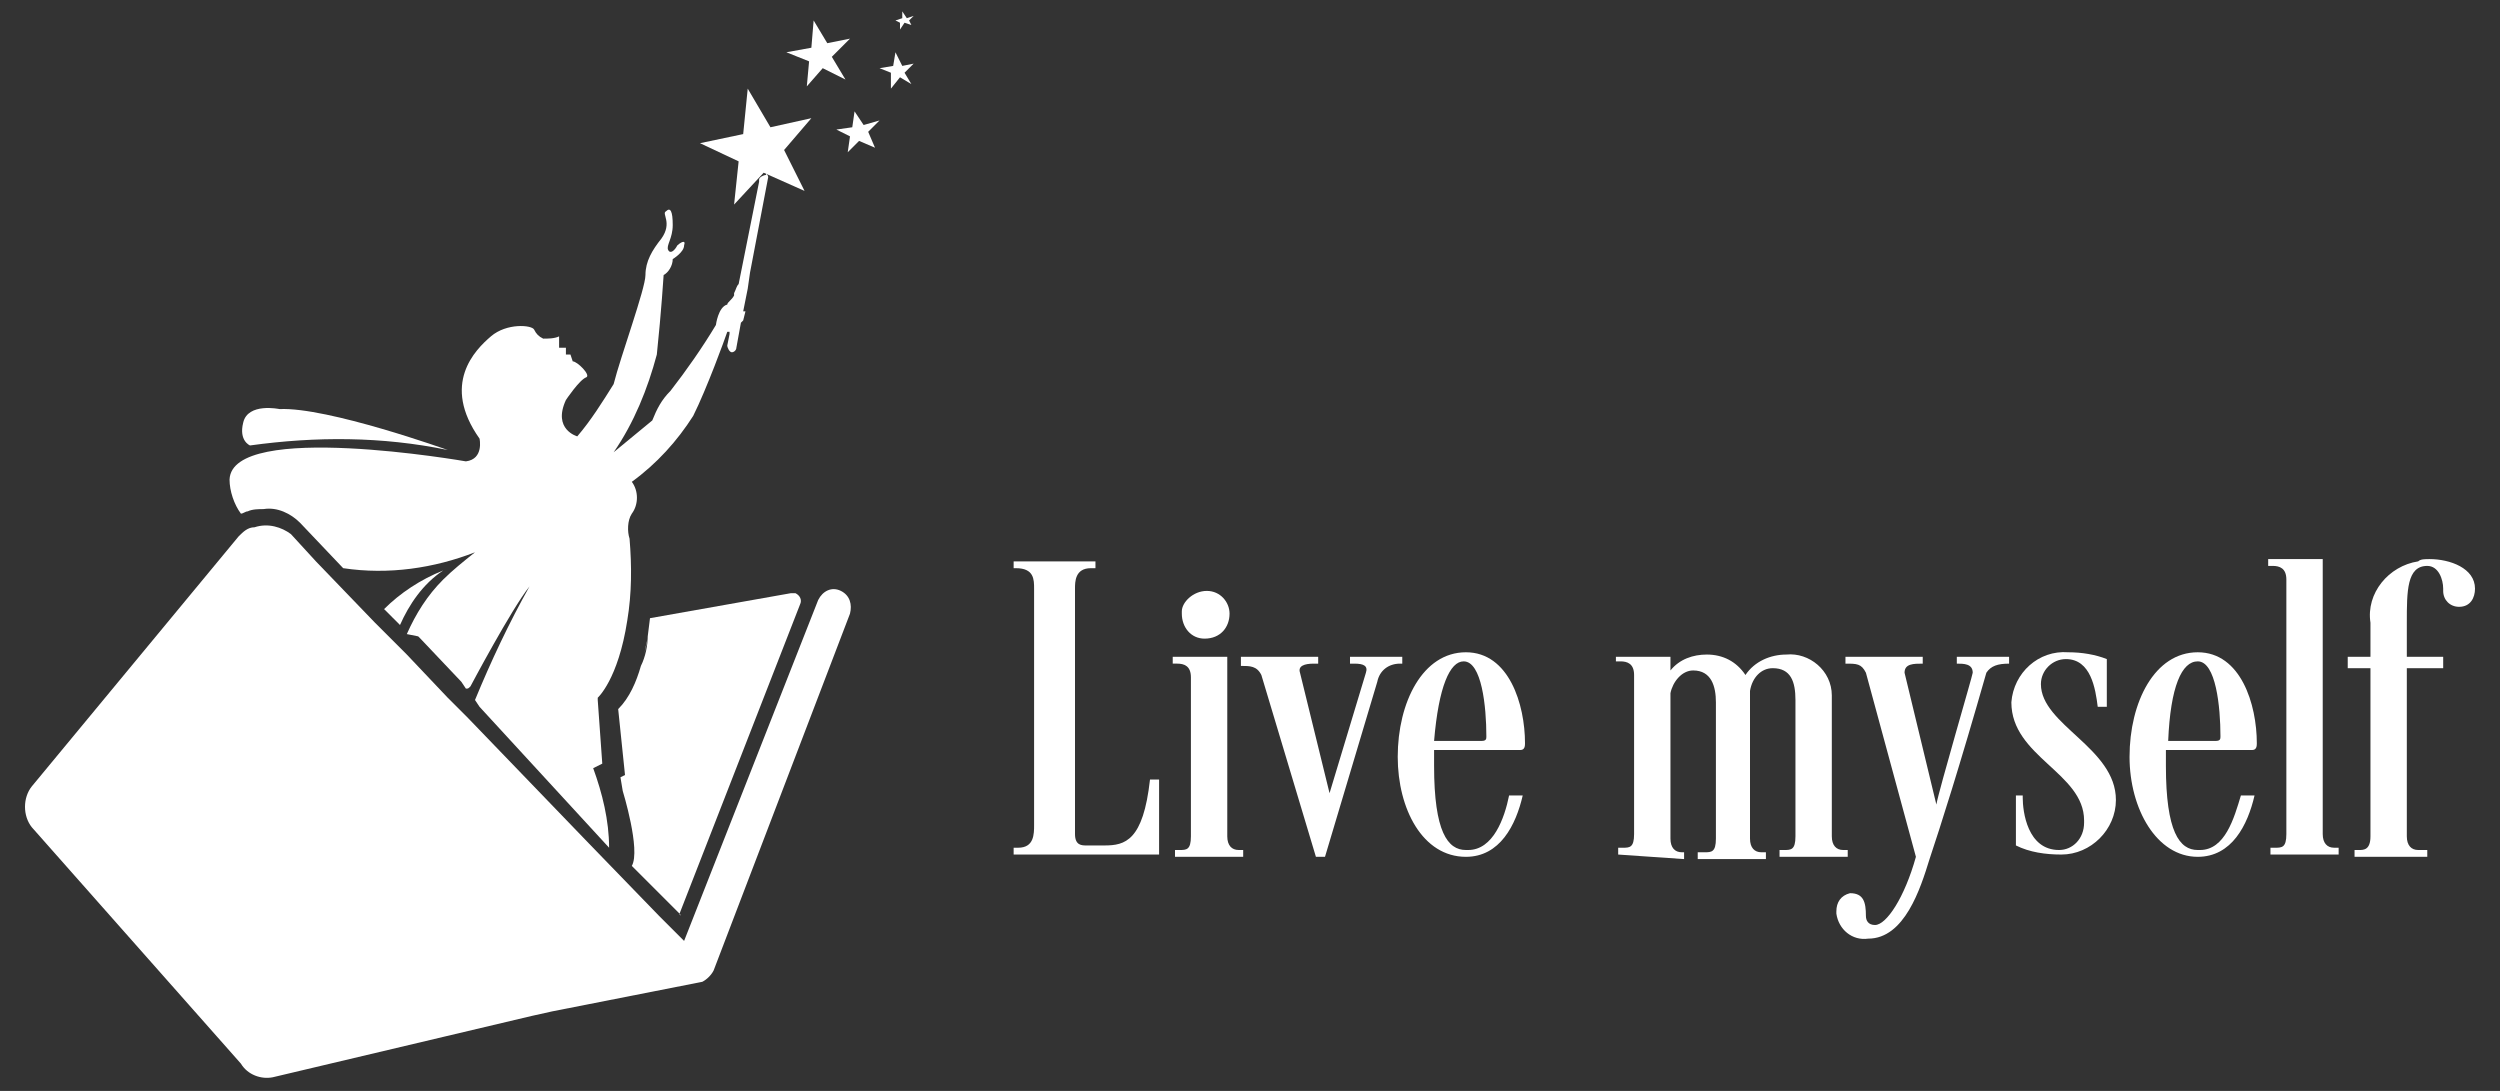 <?xml version="1.0" encoding="utf-8"?>
<!-- Generator: Adobe Illustrator 28.1.0, SVG Export Plug-In . SVG Version: 6.00 Build 0)  -->
<svg version="1.1" id="レイヤー_1" xmlns="http://www.w3.org/2000/svg" xmlns:xlink="http://www.w3.org/1999/xlink" x="0px"
	 y="0px" viewBox="0 0 110 48" style="enable-background:new 0 0 110 48;" xml:space="preserve">
<rect x="0" y="0" width="110" height="48" fill="#333333" stroke="none"/>
<style type="text/css">
	.st0{fill:#FFFFFF;}
</style>
<g>
	<path class="st0" d="M10.9,22.5c0.2-0.1,0.5-0.1,0.7-0.1c0.6-0.1,1.2,0.2,1.6,0.6l1.9,2c2,0.3,4,0,5.8-0.7c-0.5,0.4-1,0.8-1.4,1.2
		c-0.7,0.7-1.2,1.5-1.6,2.4l0.5,0.1l0.1,0.1l1.8,1.9l0.2,0.3c0.1,0,0.1,0,0.2-0.1c0,0,1.8-3.4,2.6-4.4c-0.9,1.6-1.7,3.3-2.4,5
		l0.2,0.3l5.7,6.2c0-1.2-0.3-2.4-0.7-3.5l0.4-0.2l-0.2-2.8v-0.1c0,0,0.9-0.8,1.3-3.4c0.2-1.2,0.2-2.4,0.1-3.6
		c-0.1-0.3-0.1-0.8,0.1-1.1c0.3-0.4,0.3-1,0-1.4c1.1-0.8,2-1.8,2.7-2.9c0.6-1.2,1.4-3.4,1.5-3.7h0.1l0,0.1L32,15.2
		c0,0.1,0.1,0.3,0.2,0.3c0.1,0,0.2-0.1,0.2-0.2l0.2-1.1c0,0,0.1-0.1,0.1-0.1l0.1-0.4c-0.1,0-0.1,0-0.1,0l0.2-1L33,12l0.8-4.2
		c0-0.1-0.1-0.2-0.1-0.1c-0.1,0-0.3,0.1-0.3,0.2V8l-0.9,4.5c-0.1,0.1-0.1,0.2-0.2,0.4l0,0.1c-0.1,0.2-0.3,0.3-0.3,0.4
		c-0.4,0.1-0.5,0.9-0.5,0.9c-0.6,1-1.3,2-2,2.9c-0.4,0.4-0.6,0.8-0.8,1.3L27,19.9c0.9-1.3,1.5-2.8,1.9-4.3c0.2-1.9,0.3-3.5,0.3-3.5
		c0.2-0.1,0.4-0.4,0.4-0.7c0,0,0.5-0.3,0.5-0.6c0.1-0.3-0.2-0.1-0.3,0c-0.1,0.2-0.3,0.4-0.4,0.2c-0.1-0.2,0.2-0.5,0.2-1.1
		c0-0.6-0.1-0.8-0.3-0.6c-0.2,0.1,0.3,0.5-0.2,1.2c-0.4,0.5-0.7,1-0.7,1.6c0,0.6-1.1,3.6-1.4,4.8c-0.5,0.8-1,1.6-1.6,2.3
		c0,0-1.1-0.3-0.5-1.6c0,0,0.6-0.9,0.9-1c0.2-0.1-0.4-0.7-0.6-0.7l-0.1-0.3h-0.2v-0.3h-0.3v-0.5c-0.2,0.1-0.5,0.1-0.7,0.1
		c-0.2-0.1-0.3-0.2-0.4-0.4s-1.2-0.3-1.9,0.3c-0.7,0.6-2.2,2.1-0.5,4.5c0,0,0.2,0.9-0.6,1c0,0-10.3-1.8-10.4,0.8
		c0,0.5,0.2,1.1,0.5,1.5C10.7,22.6,10.8,22.5,10.9,22.5z"/>
	<path class="st0" d="M11,19.6c2.9-0.4,5.8-0.4,8.7,0.2c0,0-5.3-1.9-7.4-1.8c0,0-1.4-0.3-1.6,0.6C10.5,19.4,11,19.6,11,19.6z"/>
	<path class="st0" d="M16.9,26.8l0.7,0.7c0.4-0.9,1-1.8,1.9-2.4C18.5,25.5,17.6,26.1,16.9,26.8z"/>
	<path class="st0" d="M37,26c-0.4-0.2-0.8,0-1,0.4l-5.9,15L29,40.3l-3.1-3.2l-5.3-5.5l-0.9-0.9l-1.8-1.9l-0.1-0.1l-0.4-0.4l-0.1-0.1
		l-0.8-0.8l-2.6-2.7l-1.1-1.2c-0.4-0.3-1-0.5-1.6-0.3c-0.3,0-0.5,0.2-0.7,0.4l-9.1,11c-0.4,0.5-0.4,1.3,0,1.8l9.2,10.4
		c0.3,0.5,0.9,0.7,1.4,0.6l7.6-1.8l3.8-0.9l0.9-0.2l6.6-1.3c0.2-0.1,0.4-0.3,0.5-0.5l6-15.7C37.5,26.6,37.4,26.2,37,26z"/>
	<path class="st0" d="M28.5,28.1l-0.2,0.9C28.4,28.6,28.4,28.4,28.5,28.1z"/>
	<path class="st0" d="M29.9,40.2C29.9,40.3,30,40.3,29.9,40.2l5.3-13.6c0.1-0.2,0-0.4-0.2-0.5c-0.1,0-0.2,0-0.2,0l-6.2,1.1L28.5,28
		c0,0.4-0.1,0.9-0.3,1.3c-0.2,0.7-0.5,1.4-1,1.9l0.3,2.9l-0.2,0.1l0.1,0.6c0,0,0.8,2.6,0.4,3.3L29.9,40.2z"/>
	<path class="st0" d="M28.5,28.1L28.5,28.1c0-0.2,0-0.4,0-0.5C28.5,27.7,28.5,27.9,28.5,28.1z"/>
	<polygon class="st0" points="38,5.5 37.6,4.9 37.5,5.6 36.8,5.7 37.4,6 37.3,6.7 37.8,6.2 38.5,6.5 38.2,5.8 38.7,5.3 	"/>
	<polygon class="st0" points="39.7,2.9 39.4,2.3 39.3,2.9 38.7,3 39.2,3.2 39.2,3.9 39.6,3.4 40.1,3.7 39.8,3.2 40.2,2.8 	"/>
	<polygon class="st0" points="39.7,0.5 39.7,0.8 39.4,0.9 39.6,1 39.6,1.3 39.8,1 40.1,1.1 40,0.9 40.2,0.7 39.9,0.8 	"/>
	<polygon class="st0" points="32.3,9 33.6,7.6 35.4,8.4 34.5,6.6 35.7,5.2 33.9,5.6 32.9,3.9 32.7,5.9 30.8,6.3 32.5,7.1 	"/>
	<polygon class="st0" points="35.5,3.8 36.2,3 37.2,3.5 36.6,2.5 37.4,1.7 36.4,1.9 35.8,0.9 35.7,2.1 34.6,2.3 35.6,2.7 	"/>
	<path class="st0" d="M48.6,37.2h-0.8c-0.2,0-0.5,0-0.5-0.5V25.9c0-0.3,0-0.9,0.7-0.9h0.2v-0.3h-3.6V25h0.1c0.8,0,0.8,0.5,0.8,0.9
		v10.4c0,0.4,0,1-0.7,1h-0.2v0.3H51v-3.3h-0.4C50.3,37,49.5,37.2,48.6,37.2z"/>
	<path class="st0" d="M54,36.8v-7.9h-2.4v0.3h0.2c0.3,0,0.6,0.1,0.6,0.6v7c0,0.6-0.2,0.6-0.5,0.6h-0.2v0.3h3v-0.3h-0.2
		C54.2,37.4,54,37.2,54,36.8z"/>
	<path class="st0" d="M53,28.1L53,28.1c0.7,0,1.1-0.5,1.1-1.1c0-0.5-0.4-1-1-1c-0.6,0-1.1,0.5-1.1,0.9c0,0.1,0,0.1,0,0.1
		C52,27.6,52.4,28.1,53,28.1z"/>
	<path class="st0" d="M61.7,29.2v-0.3h-2.3v0.3h0.2c0.4,0,0.6,0.1,0.5,0.4l-1.6,5.3l-1.3-5.3c-0.1-0.3,0.2-0.4,0.6-0.4H58v-0.3h-3.4
		v0.4c0.4,0,0.7,0,0.9,0.4l2.4,8h0.4l2.3-7.7c0.1-0.5,0.5-0.8,1-0.8H61.7z"/>
	<path class="st0" d="M64.5,28.7c-1.9,0-3,2.2-3,4.6c0,2.3,1.1,4.4,3,4.4c1.5,0,2.2-1.4,2.5-2.7h-0.6c-0.2,1-0.7,2.4-1.8,2.4h-0.1
		c-0.8,0-1.4-0.8-1.4-3.7V33h3.8c0.2,0,0.2-0.2,0.2-0.3C67.1,31,66.4,28.7,64.5,28.7z M65.2,32.6h-2.1c0.2-2.4,0.7-3.5,1.3-3.5
		c0.8,0,1,2,1,3.3C65.4,32.5,65.4,32.6,65.2,32.6z"/>
	<path class="st0" d="M78.5,37.4h-0.2v0.3h3v-0.3h-0.2c-0.3,0-0.5-0.2-0.5-0.6v-5.9c0-0.1,0-0.2,0-0.3c0-1.1-1-1.9-2-1.8
		c-0.7,0-1.4,0.3-1.8,0.9c-0.4-0.6-1-0.9-1.7-0.9c-0.6,0-1.2,0.2-1.6,0.7v-0.6h-2.4v0.2h0.2c0.3,0,0.6,0.1,0.6,0.6v7
		c0,0.6-0.2,0.6-0.5,0.6h-0.2v0.3l2.9,0.2v-0.3H74c-0.3,0-0.5-0.2-0.5-0.6v-6.4c0.1-0.5,0.5-1,1-1c0.8,0,1,0.7,1,1.4v6
		c0,0.6-0.2,0.6-0.5,0.6h-0.3v0.3h3v-0.3h-0.2c-0.3,0-0.5-0.2-0.5-0.6v-6.5c0.1-0.6,0.5-1,1-1c0.8,0,1,0.6,1,1.4v6
		C79,37.4,78.8,37.4,78.5,37.4z"/>
	<path class="st0" d="M86.1,29.2c0.3,0,0.7,0,0.7,0.4c0,0.1-1.5,5.2-1.6,5.8l-1.4-5.8c0-0.4,0.4-0.4,0.8-0.4v-0.3h-3.4v0.3
		c0.5,0,0.7,0,0.9,0.4l2.2,8.1c-0.5,1.8-1.3,3-1.8,3c-0.3,0-0.4-0.2-0.4-0.4c0-0.6-0.1-1-0.7-1c-0.4,0.1-0.6,0.4-0.6,0.8
		c0,0.1,0,0.1,0,0.1c0.1,0.7,0.7,1.2,1.4,1.1c1.6,0,2.3-2.2,2.7-3.5c0.5-1.5,1.3-4,2.5-8.2c0.2-0.3,0.5-0.4,1-0.4v-0.3h-2.3V29.2z"
		/>
	<path class="st0" d="M89.8,30.1c0-0.6,0.5-1.1,1.1-1.1c1.1,0,1.3,1.3,1.4,2.1h0.4V29c-0.5-0.2-1.1-0.3-1.7-0.3
		c-1.3-0.1-2.4,0.9-2.5,2.2c0,2.4,3.2,3.1,3.2,5.2v0.1c0,0.7-0.5,1.2-1.1,1.2c-1.4,0-1.6-1.7-1.6-2.3V35h-0.3v2.2
		c0.6,0.3,1.3,0.4,2,0.4c1.3,0,2.4-1.1,2.4-2.4C93.1,32.9,89.8,31.9,89.8,30.1z"/>
	<path class="st0" d="M96.7,28.7c-1.9,0-3,2.2-3,4.6c0,2.3,1.2,4.4,3,4.4c1.5,0,2.2-1.4,2.5-2.7h-0.6c-0.3,1-0.7,2.4-1.8,2.4h-0.1
		c-0.8,0-1.4-0.8-1.4-3.7V33h3.8c0.2,0,0.2-0.2,0.2-0.3C99.3,31,98.6,28.7,96.7,28.7z M97.5,32.6h-2.1c0.1-2.4,0.6-3.5,1.3-3.5
		c0.8,0,1,2,1,3.3C97.7,32.5,97.7,32.6,97.5,32.6z"/>
	<path class="st0" d="M102.2,36.7V24.6h-2.4v0.3h0.2c0.3,0,0.6,0.1,0.6,0.6v11.2c0,0.6-0.2,0.6-0.5,0.6h-0.2v0.3h3v-0.3h-0.2
		C102.4,37.3,102.2,37.1,102.2,36.7z"/>
	<path class="st0" d="M106.9,24.6c-0.2,0-0.4,0-0.5,0.1c-1.3,0.2-2.3,1.4-2.1,2.7v1.5h-1v0.5h1v7.4c0,0.6-0.3,0.6-0.5,0.6h-0.2v0.3
		h3.2v-0.3h-0.4c-0.3,0-0.5-0.2-0.5-0.6v-7.4h1.6v-0.5h-1.6v-1.5c0-1.4,0-2.5,0.9-2.5c0.5,0,0.7,0.6,0.7,1V26c0,0.4,0.3,0.7,0.7,0.7
		c0.5,0,0.7-0.4,0.7-0.8C108.9,25,107.8,24.6,106.9,24.6z"/>
</g>
</svg>
